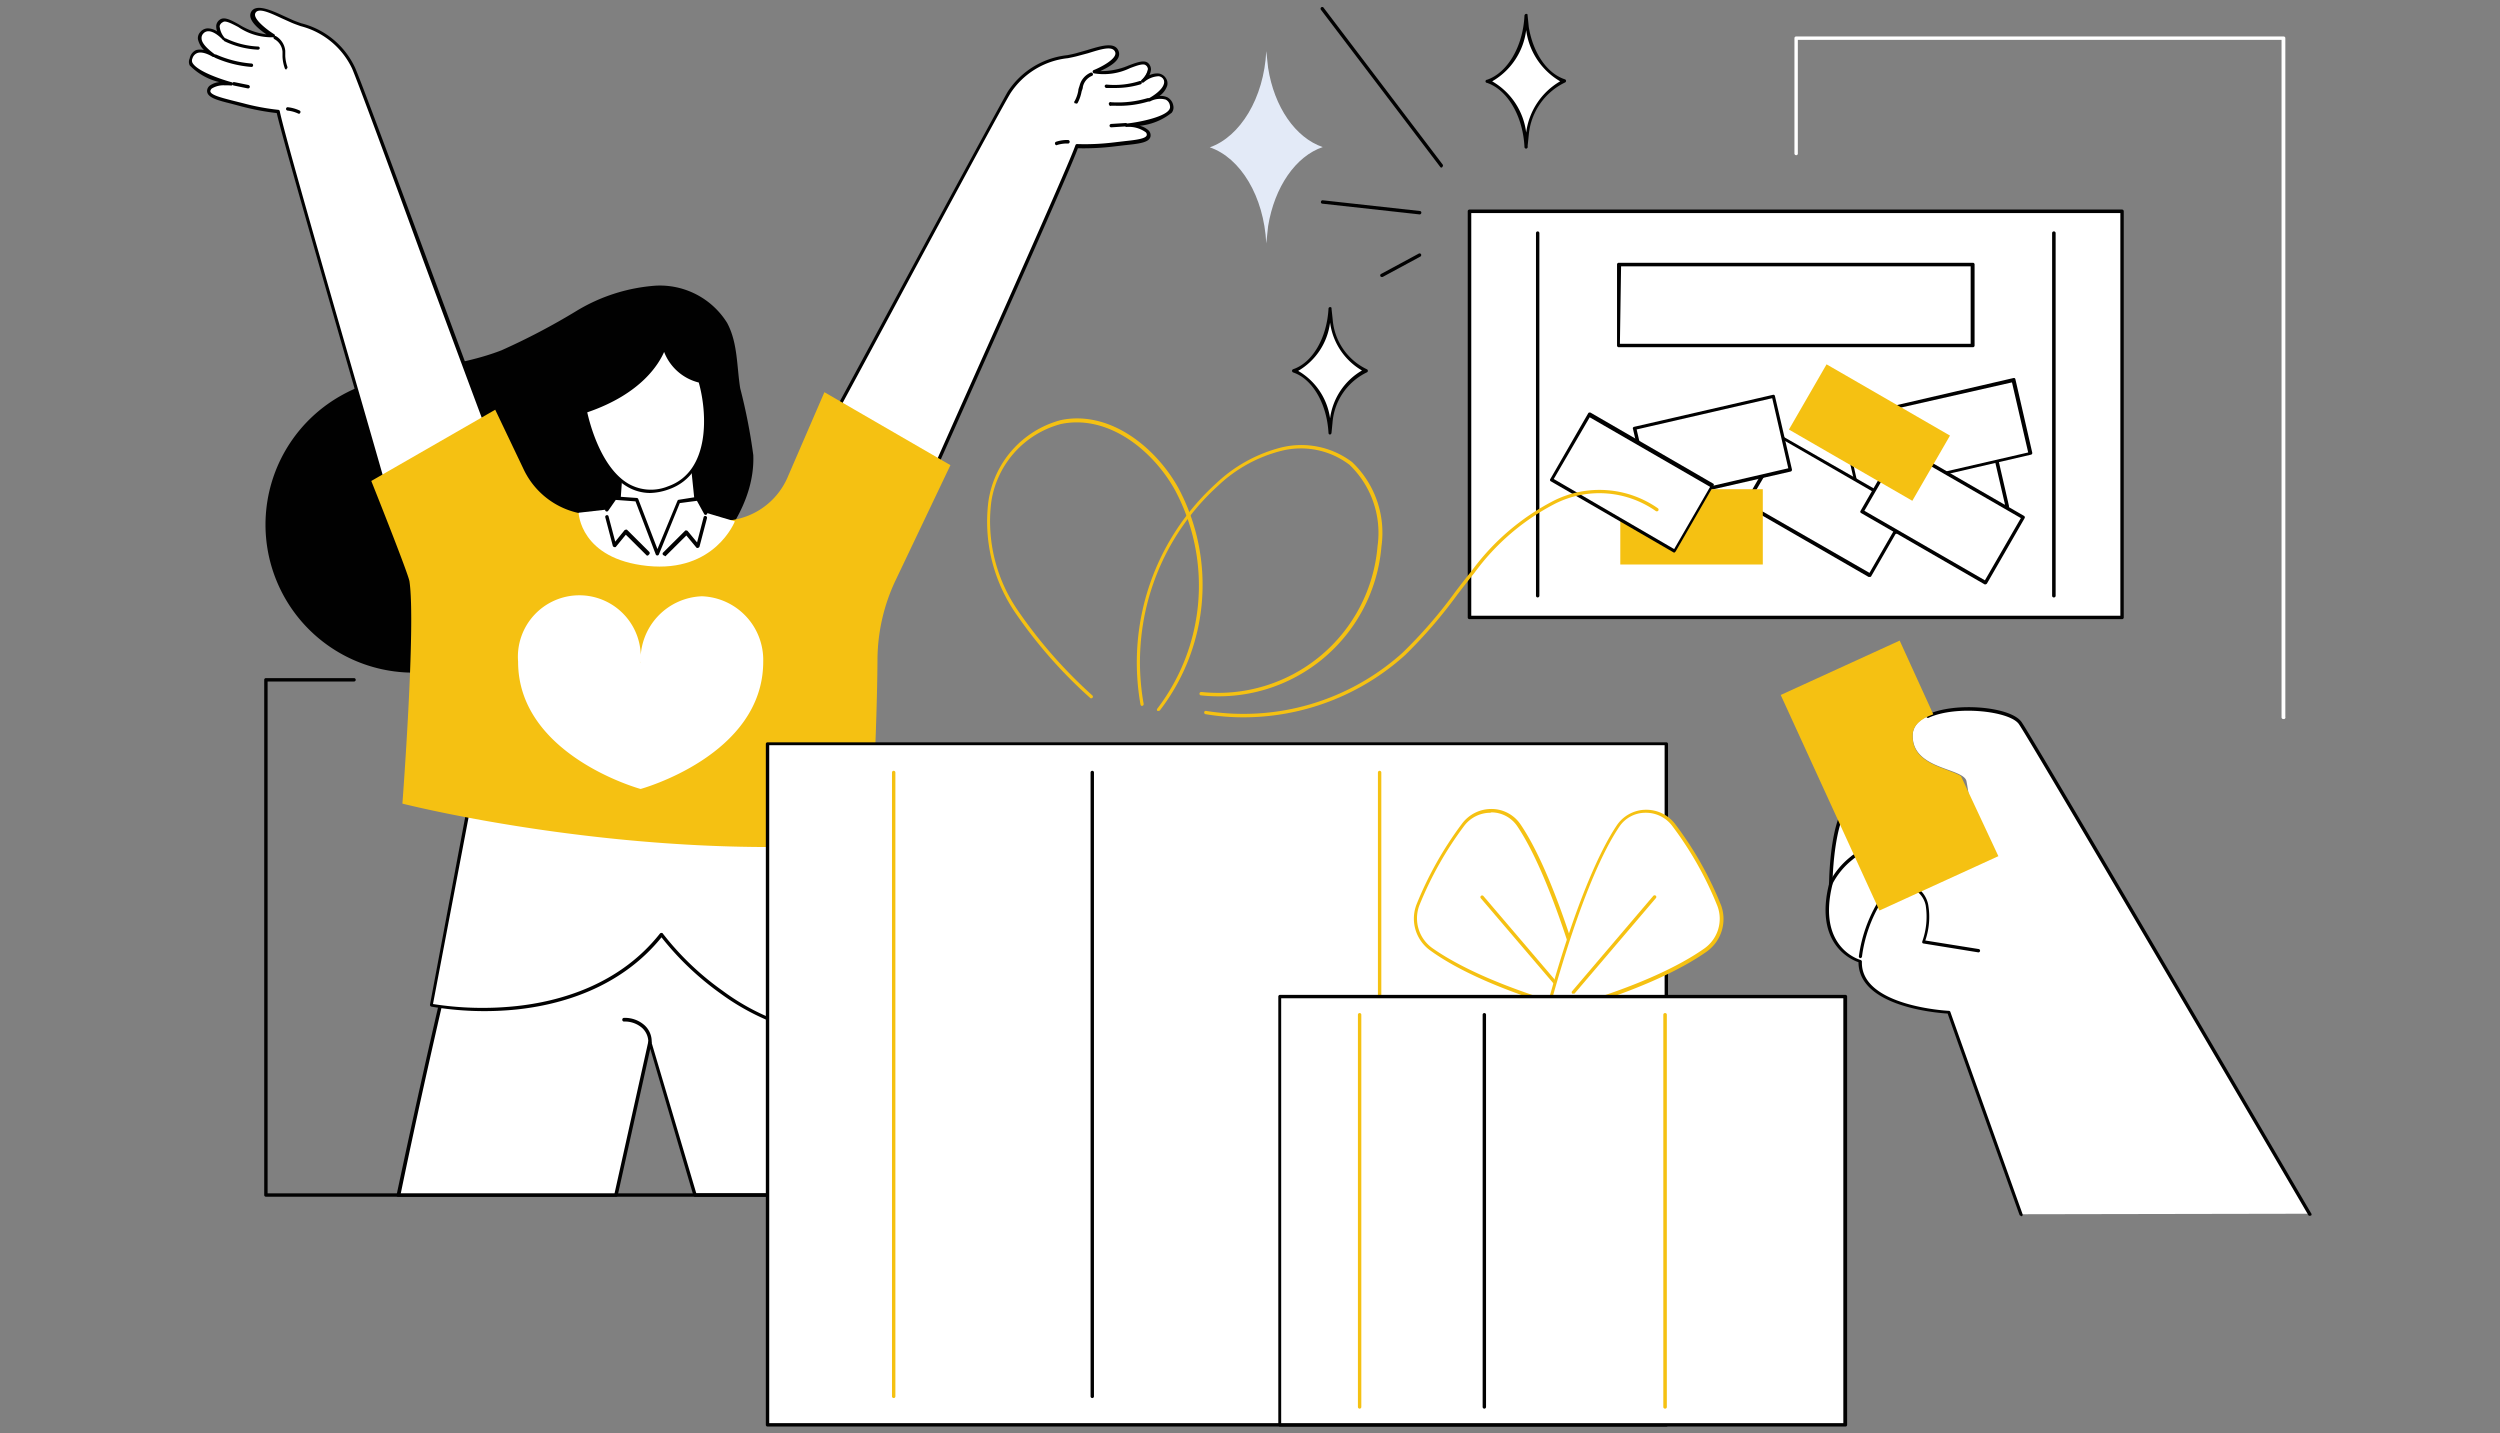<svg xmlns="http://www.w3.org/2000/svg" viewBox="0 0 191.23 109.65"><rect x="0" y="0" width="191.23" height="109.65" fill="#808080" stroke="none"/><defs><style>.cls-1{fill:#fff;}.cls-2{fill:#010101;}.cls-3{fill:#f5c112;}.cls-4{fill:#e3eaf7;}.cls-5{fill:none;}</style></defs><g id="Camada_2" data-name="Camada 2"><g id="Camada_1-2" data-name="Camada 1"><g id="Prize_draw" data-name="Prize draw"><rect class="cls-1" x="112.41" y="16.16" width="49.92" height="31.07"/><path class="cls-2" d="M162.32,47.36H112.41a.13.13,0,0,1-.14-.13V16.16a.13.13,0,0,1,.14-.13h49.91a.13.13,0,0,1,.13.13V47.23A.13.13,0,0,1,162.32,47.36Zm-49.78-.26h49.65V16.3H112.54Z"/><path class="cls-2" d="M117.62,45.7a.13.13,0,0,1-.13-.13V17.83a.13.13,0,0,1,.13-.13.13.13,0,0,1,.13.13V45.57A.13.13,0,0,1,117.62,45.7Z"/><path class="cls-2" d="M157.11,45.7a.13.13,0,0,1-.14-.13V17.83a.13.13,0,0,1,.14-.13.13.13,0,0,1,.13.13V45.57A.13.13,0,0,1,157.11,45.7Z"/><path class="cls-2" d="M150.91,26.56H123.82a.13.13,0,0,1-.13-.13V20.24a.13.13,0,0,1,.13-.14h27.09a.13.13,0,0,1,.13.14v6.19A.13.13,0,0,1,150.91,26.56Zm-27-.26h26.83V20.37H124Z"/><rect class="cls-1" x="144.71" y="31.68" width="5.76" height="10.9" transform="translate(144.57 189.28) rotate(-102.99)"/><path class="cls-2" d="M142.92,41.29l-.07,0s0-.05,0-.08l-1.3-5.62a.13.13,0,0,1,.1-.15L152.22,33a.11.11,0,0,1,.1,0,.16.16,0,0,1,.06.08l1.29,5.62a.13.13,0,0,1-.09.16L143,41.29Zm-1.13-5.65L143,41l10.37-2.39-1.24-5.36Z"/><rect class="cls-1" x="136.84" y="33.32" width="5.76" height="10.9" transform="translate(36.28 140.39) rotate(-60)"/><path class="cls-2" d="M143,44.13l-.07,0-9.44-5.45a.16.16,0,0,1-.06-.08.12.12,0,0,1,0-.1l2.88-5a.13.13,0,0,1,.18-.05L146,38.89A.16.16,0,0,1,146,39a.12.12,0,0,1,0,.1l-2.88,5A.14.14,0,0,1,143,44.13Zm-9.26-5.63L143,43.82l2.75-4.77-9.21-5.32Z"/><rect class="cls-1" x="128.11" y="28.89" width="5.76" height="10.9" transform="translate(126.96 169.7) rotate(-102.99)"/><path class="cls-2" d="M126.33,38.5a.08.08,0,0,1-.07,0,.12.12,0,0,1-.06-.08l-1.29-5.61a.11.11,0,0,1,0-.1.16.16,0,0,1,.08-.06l10.63-2.45a.12.12,0,0,1,.15.1l1.3,5.61a.14.14,0,0,1-.1.16L126.36,38.5Zm-1.14-5.65,1.24,5.37,10.36-2.4-1.23-5.36Z"/><rect class="cls-3" x="126.51" y="34.84" width="5.76" height="10.9" transform="translate(89.1 169.69) rotate(-90)"/><rect class="cls-1" x="146.45" y="27.63" width="5.76" height="10.9" transform="translate(150.65 186.03) rotate(-102.99)"/><path class="cls-2" d="M144.67,37.25l-.07,0a.16.16,0,0,1-.06-.08l-1.29-5.62a.13.13,0,0,1,.1-.16L154,28.92a.18.18,0,0,1,.1,0,.16.16,0,0,1,.06.08l1.29,5.62a.13.13,0,0,1-.1.16L144.7,37.25Zm-1.14-5.65L144.77,37l10.37-2.39-1.24-5.36Z"/><rect class="cls-1" x="121.95" y="31.47" width="5.76" height="10.9" transform="translate(30.44 126.57) rotate(-60)"/><path class="cls-2" d="M128.11,42.27l-.07,0L118.6,36.8a.13.13,0,0,1,0-.18l2.88-5a.1.1,0,0,1,.08-.06.17.17,0,0,1,.1,0L131.06,37a.12.12,0,0,1,0,.17l-2.88,5a.1.1,0,0,1-.08.06Zm-9.26-5.63L128.06,42l2.75-4.76-9.21-5.32Z"/><rect class="cls-1" x="145.71" y="33.9" width="5.76" height="10.9" transform="translate(40.22 148.36) rotate(-60)"/><path class="cls-2" d="M151.87,44.7a.07.07,0,0,1-.06,0l-9.44-5.45a.12.12,0,0,1-.05-.18l2.88-5a.16.16,0,0,1,.08-.06.12.12,0,0,1,.1,0l9.44,5.45a.13.13,0,0,1,.05.17l-2.88,5a.16.16,0,0,1-.08.06Zm-9.26-5.63,9.22,5.32,2.75-4.76-9.22-5.32Z"/><rect class="cls-3" x="140.12" y="27.63" width="5.76" height="10.9" transform="translate(42.85 140.39) rotate(-60)"/><path class="cls-1" d="M154.59,92.88s-4.66-13-5.52-15.47c0,0-6.89-.31-6.78-3.89,0,0-3.5-.88-2.25-5.94,0,0,.06-5.76,1.73-6.31s2.63.76,2,3.65a7.55,7.55,0,0,0,5.54,0,2.31,2.31,0,0,0,1.37-2.15,13.58,13.58,0,0,0-.27-3.06c-.34-1-4.18-.87-4.1-3.5s7.25-2.37,8.24-.93,22.13,37.56,22.13,37.56Z"/><path class="cls-2" d="M154.59,93a.13.13,0,0,1-.12-.09c-.05-.13-4.57-12.74-5.49-15.38-.84-.05-6.81-.53-6.82-3.93-.58-.19-3.39-1.42-2.25-6,0-.41.1-5.86,1.82-6.42a1.69,1.69,0,0,1,1.76.2c.64.58.78,1.78.42,3.49a7.42,7.42,0,0,0,5.34,0,.12.12,0,0,1,.17.07.13.13,0,0,1-.06.17,7.77,7.77,0,0,1-5.65,0,.14.14,0,0,1-.08-.15c.37-1.65.26-2.83-.31-3.35a1.49,1.49,0,0,0-1.51-.15c-1.3.43-1.62,4.62-1.64,6.19v0c-1.21,4.88,2.12,5.77,2.15,5.78a.14.14,0,0,1,.1.13c-.1,3.42,6.59,3.76,6.66,3.76a.13.13,0,0,1,.11.09c.86,2.45,5.48,15.34,5.52,15.46a.13.13,0,0,1-.08.17Z"/><path class="cls-2" d="M176.67,93a.12.12,0,0,1-.11-.07c-.21-.36-21.15-36.12-22.13-37.54-.69-1-4.8-1.46-6.9-.49a.12.12,0,0,1-.17-.06.13.13,0,0,1,.06-.17c2.09-1,6.41-.63,7.22.57,1,1.43,21.28,36.09,22.14,37.56a.13.13,0,0,1,0,.18Z"/><path class="cls-2" d="M142.3,73.29h0a.13.13,0,0,1-.11-.15,10.9,10.9,0,0,1,1.51-4.24,2.66,2.66,0,0,1,1.55-1.36,2.07,2.07,0,0,1,2.24,1.65,5.52,5.52,0,0,1-.22,2.75l4.06.65a.13.13,0,1,1,0,.26l-4.2-.68a.11.11,0,0,1-.09-.06.18.18,0,0,1,0-.1,5.61,5.61,0,0,0,.26-2.76,1.83,1.83,0,0,0-1.93-1.45A2.46,2.46,0,0,0,143.9,69a10.65,10.65,0,0,0-1.47,4.15A.14.14,0,0,1,142.3,73.29Z"/><path class="cls-2" d="M144.44,68.16h0a.13.13,0,0,1-.11-.15,3.39,3.39,0,0,0,0-1.48,1.64,1.64,0,0,0-.84-1.1,1.74,1.74,0,0,0-1.78.32,5.73,5.73,0,0,0-1.56,1.9.13.13,0,0,1-.17.06.13.13,0,0,1-.07-.17,6.1,6.1,0,0,1,1.64-2,2,2,0,0,1,2.05-.36,1.89,1.89,0,0,1,1,1.28,3.72,3.72,0,0,1,0,1.59A.14.14,0,0,1,144.44,68.16Z"/><path class="cls-3" d="M146.3,56.25c0-.77.66-1.3,1.58-1.61L145.31,49l-9.1,4.16,7.55,16.49,9.1-4.16L150,59.37C149,58.72,146.24,58.49,146.3,56.25Z"/><path class="cls-1" d="M47.13,91.41l2.59-11.7,3.44,11.7H69.67c-1.35-6.8-3-14.66-4.51-20.6-6.93-.55-19.37-2.89-30.62,2.42-1.23,5.13-2.75,11.91-4.1,18.18Z"/><path class="cls-2" d="M69.67,91.54H53.16a.12.12,0,0,1-.12-.09l-3.3-11.22L47.25,91.44a.12.12,0,0,1-.12.1H30.44a.12.12,0,0,1-.1-.05.11.11,0,0,1,0-.11C31.69,85,33.22,78.2,34.41,73.2a.13.13,0,0,1,.07-.09C44.2,68.53,54.9,69.64,62,70.37c1.14.12,2.22.23,3.18.31a.13.13,0,0,1,.11.1c1.28,5,2.8,12,4.52,20.6a.11.11,0,0,1,0,.11A.12.12,0,0,1,69.67,91.54Zm-16.41-.26H69.51c-1.69-8.53-3.19-15.37-4.46-20.35-.93-.07-2-.18-3.09-.3-7-.73-17.67-1.83-27.31,2.69-1.18,5-2.69,11.65-4,18H47l2.58-11.6a.12.12,0,0,1,.12-.1.14.14,0,0,1,.13.09Z"/><path class="cls-2" d="M49.72,79.84a.13.13,0,0,1-.13-.13,1.46,1.46,0,0,0-.46-1.07,2,2,0,0,0-1.39-.5A.13.13,0,0,1,47.6,78a.13.13,0,0,1,.12-.14,2.25,2.25,0,0,1,1.59.57,1.68,1.68,0,0,1,.54,1.26A.13.13,0,0,1,49.72,79.84Z"/><path class="cls-1" d="M36.14,60.3,33,76.9s11.49,2.32,17.64-5.41c0,0,6.51,9.18,17.18,7.69l-3-16.63Z"/><path class="cls-2" d="M65.48,79.47A17.93,17.93,0,0,1,55.12,76a22.08,22.08,0,0,1-4.52-4.3c-3.19,3.93-7.79,5.17-11.1,5.52A24.21,24.21,0,0,1,33,77a.14.14,0,0,1-.11-.15L36,60.28a.13.13,0,0,1,.14-.11l28.7,2.25a.14.14,0,0,1,.12.11l3,16.63a.18.18,0,0,1,0,.1.14.14,0,0,1-.09,0A17.12,17.12,0,0,1,65.48,79.47ZM50.61,71.36h0a.11.11,0,0,1,.1.06,21.51,21.51,0,0,0,4.57,4.37,17.29,17.29,0,0,0,12.36,3.28L64.73,62.68,36.24,60.44,33.12,76.8a24.46,24.46,0,0,0,6.36.16c3.29-.35,7.88-1.6,11-5.55A.16.16,0,0,1,50.61,71.36Z"/><path class="cls-2" d="M57.62,34.81a43.17,43.17,0,0,0-1-5.11c-.27-1.68-.18-3.47-1-5a6.06,6.06,0,0,0-5.45-2.85,13.53,13.53,0,0,0-6.1,1.95,51.32,51.32,0,0,1-5.72,3c-3.94,1.53-8.47,1.36-12.17,3.41a11.32,11.32,0,0,0,8.44,20.84,2.35,2.35,0,0,0,.42.15,5.89,5.89,0,0,0,2.33.06A27.14,27.14,0,0,0,53.81,43C55.94,40.78,57.74,37.91,57.62,34.81Z"/><path class="cls-1" d="M22.31,1.6c-1.3-.55-2.6-1.37-3-.67S20.81,2.7,20.81,2.7c-1.74.22-3.34-1.56-3.92-1.13s.19,1.34.19,1.34-1-1.12-1.66-.42.88,1.76.88,1.76-1.32-.88-1.71.21,3.17,2,3.17,2c-.7-.14-1.74,0-1.77.51s1.24.69,2.57,1.06a18.59,18.59,0,0,0,2.74.51c.44,2.35,9,31.52,9.38,33.23a1.73,1.73,0,0,0,1.77,1.34,4,4,0,0,0,.49,0c1.4-.13,4.35-2.12,5.64-2.67h0a1.65,1.65,0,0,0,.84-2.21c-.94-2-11.51-31-12.4-33C25.87,2.54,23.61,2.15,22.31,1.6Z"/><path class="cls-2" d="M32.36,43.24a1.85,1.85,0,0,1-1.8-1.45c-.16-.69-1.65-5.88-3.39-11.9-2.5-8.7-5.61-19.49-6-21.24a19.13,19.13,0,0,1-2.66-.5l-.83-.22c-1.08-.27-1.86-.47-1.84-1a.54.54,0,0,1,.22-.39,1.54,1.54,0,0,1,.72-.26A4.65,4.65,0,0,1,14.51,5a.62.62,0,0,1,0-.53A.87.87,0,0,1,15,3.83a1.22,1.22,0,0,1,.6,0A1.75,1.75,0,0,1,15.14,3a.69.69,0,0,1,.19-.56.76.76,0,0,1,.59-.27h0a1.35,1.35,0,0,1,.69.23,1.1,1.1,0,0,1-.07-.44.63.63,0,0,1,.27-.45c.33-.25.82,0,1.45.35a5.24,5.24,0,0,0,2.12.77c-.56-.38-1.5-1.12-1.17-1.72s1.35-.22,2.38.26l.77.35c.2.09.43.17.68.26a6.2,6.2,0,0,1,4.12,3.4c.41.92,2.89,7.6,5.51,14.67,3,8.09,6.38,17.26,6.89,18.33a1.77,1.77,0,0,1-.91,2.38h0c-.43.19-1.08.55-1.76.93A13.52,13.52,0,0,1,33,43.2a4.07,4.07,0,0,1-.5,0ZM17.22,6.53a1.7,1.7,0,0,0-1,.23.3.3,0,0,0-.13.21c0,.29.83.5,1.64.71l.84.21a17.63,17.63,0,0,0,2.71.51.13.13,0,0,1,.12.1c.26,1.4,3.44,12.45,6,21.32,1.73,6,3.23,11.22,3.38,11.91A1.58,1.58,0,0,0,32.44,43l.49,0a13.65,13.65,0,0,0,3.81-1.72c.72-.4,1.34-.75,1.79-.94h0a1.49,1.49,0,0,0,.78-2c-.51-1.08-3.76-9.86-6.9-18.34C29.8,12.84,27.33,6.16,26.93,5.24A6,6,0,0,0,23,2c-.25-.09-.48-.17-.69-.26l-.78-.35c-.92-.43-1.79-.83-2-.38s1,1.34,1.43,1.6a.13.13,0,0,1,.07.14.14.14,0,0,1-.12.1,4.52,4.52,0,0,1-2.68-.78c-.53-.28-1-.52-1.17-.38A.44.44,0,0,0,16.8,2a1.55,1.55,0,0,0,.37.88.12.12,0,0,1,0,.18A.13.13,0,0,1,17,3s-.56-.61-1.06-.61a.51.51,0,0,0-.4.19.47.47,0,0,0-.12.36c0,.46.72,1,1,1.21a.13.13,0,0,1,0,.18.14.14,0,0,1-.18,0s-.67-.43-1.13-.28a.63.63,0,0,0-.39.42.39.39,0,0,0,0,.33c.37.68,2.33,1.31,3,1.49a.14.14,0,0,1,.1.16.14.14,0,0,1-.16.09A3.91,3.91,0,0,0,17.22,6.53Z"/><path class="cls-2" d="M18.94,6.76h0l-1.07-.22a.14.14,0,0,1-.1-.16.13.13,0,0,1,.15-.1L19,6.5a.15.15,0,0,1,.11.16A.14.14,0,0,1,18.94,6.76Z"/><path class="cls-2" d="M19.22,5.12h0a8.52,8.52,0,0,1-2.79-.71.14.14,0,0,1-.06-.18.13.13,0,0,1,.18-.05,8.31,8.31,0,0,0,2.7.68.13.13,0,0,1,.11.15A.12.12,0,0,1,19.22,5.12Z"/><path class="cls-2" d="M19.74,3.8h0a6.67,6.67,0,0,1-2.56-.64A.13.13,0,0,1,17.11,3a.13.13,0,0,1,.17-.06,6.34,6.34,0,0,0,2.46.62.13.13,0,0,1,.13.13A.14.14,0,0,1,19.74,3.8Z"/><path class="cls-2" d="M21.91,5.32a.13.13,0,0,1-.12-.08,3.06,3.06,0,0,1-.18-.89c0-.12,0-.26,0-.38A1.19,1.19,0,0,0,21,3a.13.13,0,1,1,.1-.24,1.46,1.46,0,0,1,.72,1.13c0,.13,0,.27,0,.4a3,3,0,0,0,.16.81.13.13,0,0,1-.07.17Z"/><path class="cls-2" d="M22.89,8.7h-.05A2.64,2.64,0,0,0,22,8.46a.13.13,0,0,1-.12-.14A.13.13,0,0,1,22,8.2a2.86,2.86,0,0,1,.91.25.12.12,0,0,1,.06.17A.13.13,0,0,1,22.89,8.7Z"/><path class="cls-1" d="M82.37,4.16c1.36-.36,2.77-1,3-.25s-1.71,1.55-1.71,1.55c1.68.46,3.52-1.09,4-.57s-.38,1.3-.38,1.3,1.17-1,1.7-.19S88,7.62,88,7.62s1.43-.68,1.66.45-3.41,1.52-3.41,1.52c.71,0,1.72.25,1.67.76s-1.32.5-2.69.69a18.44,18.44,0,0,1-2.78.12c-.76,2.27-13.3,30-13.92,31.6a1.71,1.71,0,0,1-1.93,1.09l-.48-.1c-1.37-.33-4-2.7-5.22-3.43h0a1.63,1.63,0,0,1-.53-2.3C61.52,36.17,76,8.91,77.19,7.06,78.72,4.59,81,4.52,82.37,4.16Z"/><path class="cls-2" d="M66.88,44l-.35,0-.48-.11a13.59,13.59,0,0,1-3.64-2.27,17.93,17.93,0,0,0-1.62-1.16h0a1.79,1.79,0,0,1-.57-2.49c.65-1,5.28-9.59,9.37-17.18,3.58-6.64,7-12.92,7.49-13.77a6.23,6.23,0,0,1,4.56-2.8c.26-.05.5-.1.71-.16l.81-.23c1.09-.33,2.12-.65,2.4.07s-.79,1.25-1.4,1.54A5.35,5.35,0,0,0,86.35,5c.67-.25,1.2-.44,1.49-.16a.66.66,0,0,1,.2.49,1.2,1.2,0,0,1-.12.42,1.43,1.43,0,0,1,.7-.13.78.78,0,0,1,.56.36.7.7,0,0,1,.1.58,1.59,1.59,0,0,1-.59.78,1.25,1.25,0,0,1,.6.1.89.89,0,0,1,.46.65.65.65,0,0,1-.12.53,4.64,4.64,0,0,1-2.46,1,1.51,1.51,0,0,1,.68.35.53.53,0,0,1,.16.43c-.05.5-.84.59-2,.71l-.85.1a19.27,19.27,0,0,1-2.71.13c-.61,1.68-5.19,11.93-8.88,20.2-2.55,5.72-4.76,10.65-5,11.31A1.87,1.87,0,0,1,66.88,44ZM82.41,4.29c-.22.06-.47.11-.72.16A6,6,0,0,0,77.3,7.12c-.53.86-3.91,7.12-7.49,13.76-4.29,8-8.73,16.21-9.38,17.21a1.5,1.5,0,0,0,.48,2.11h0c.41.25,1,.68,1.64,1.18a13.67,13.67,0,0,0,3.54,2.23l.47.1a1.59,1.59,0,0,0,1.79-1c.25-.67,2.46-5.6,5-11.32,3.77-8.44,8.45-18.93,8.91-20.28a.13.13,0,0,1,.12-.09,18.22,18.22,0,0,0,2.77-.12l.85-.1c.83-.09,1.69-.18,1.72-.48a.25.25,0,0,0-.09-.21,2.21,2.21,0,0,0-1.45-.4.13.13,0,0,1,0-.26C86.93,9.38,89,9,89.42,8.41a.38.38,0,0,0,.07-.32.6.6,0,0,0-.32-.47A1.63,1.63,0,0,0,88,7.74a.13.13,0,1,1-.11-.23c.27-.14,1-.61,1.13-1.07A.45.45,0,0,0,89,6.07a.51.51,0,0,0-.37-.24,1.84,1.84,0,0,0-1.13.46.13.13,0,0,1-.18,0,.12.12,0,0,1,0-.18,1.51,1.51,0,0,0,.49-.82A.37.37,0,0,0,87.65,5c-.17-.17-.65,0-1.21.21a4.61,4.61,0,0,1-2.77.4.13.13,0,0,1-.09-.12.12.12,0,0,1,.08-.13c.49-.19,1.84-.87,1.64-1.38s-1.1-.21-2.07.09Zm0-.13h0Z"/><path class="cls-2" d="M85,9.74a.13.13,0,0,1-.13-.12A.14.14,0,0,1,85,9.48l1.09-.07a.13.13,0,0,1,.14.12.12.12,0,0,1-.12.14L85,9.74Z"/><path class="cls-2" d="M85.35,8.09H85A.12.12,0,0,1,84.83,8,.13.13,0,0,1,85,7.82a8,8,0,0,0,2.77-.31.14.14,0,0,1,.17.09.14.14,0,0,1-.08.16A7.68,7.68,0,0,1,85.35,8.09Z"/><path class="cls-2" d="M85.27,6.73c-.22,0-.43,0-.65,0a.15.15,0,0,1-.12-.15.13.13,0,0,1,.15-.11,6.34,6.34,0,0,0,2.52-.27.12.12,0,0,1,.16.08.13.13,0,0,1-.08.17A6.66,6.66,0,0,1,85.27,6.73Z"/><path class="cls-2" d="M82.27,7.9a.07.07,0,0,1-.06,0,.12.12,0,0,1,0-.18,2.66,2.66,0,0,0,.27-.78c0-.12.06-.26.1-.39a1.47,1.47,0,0,1,.86-1,.14.14,0,0,1,.16.1.13.13,0,0,1-.09.16,1.18,1.18,0,0,0-.68.84c0,.12-.07.25-.1.37a3,3,0,0,1-.3.86A.11.11,0,0,1,82.27,7.9Z"/><path class="cls-2" d="M80.82,11.11A.13.13,0,0,1,80.7,11a.13.13,0,0,1,.09-.16,2.65,2.65,0,0,1,.93-.13.14.14,0,0,1,0,.27,2.46,2.46,0,0,0-.85.11Z"/><path class="cls-3" d="M63.06,30l-2.82,6.52a5.52,5.52,0,0,1-5.19,3.32c-3.16-.08-6.92-.22-10-.48a6.08,6.08,0,0,1-5-3.47l-2.17-4.55-9.48,5.45s2.82,7.05,2.92,7.68c.5,3.34-.54,17-.54,17S48.51,66,66.62,64.48c0,0,.47-8.64.5-14a14.32,14.32,0,0,1,1.39-6.1l4.19-8.8Z"/><path class="cls-1" d="M53.69,45.61a4.87,4.87,0,0,0-4.69,5,.68.68,0,0,1,0,.12.35.35,0,0,1,0-.12,4.7,4.7,0,1,0-9.37,0c0,7.18,9.37,9.74,9.37,9.74l0,0v0s9.38-2.56,9.38-9.74A4.87,4.87,0,0,0,53.69,45.61Z"/><polygon class="cls-1" points="47.49 36.17 47.26 39.28 50.12 43.12 53.38 39.55 52.97 35.5 47.49 36.17"/><path class="cls-2" d="M50.12,43.25h0a.12.12,0,0,1-.09,0l-2.86-3.84a.11.11,0,0,1,0-.08l.23-3.11a.11.11,0,0,1,.11-.12L53,35.37a.1.1,0,0,1,.1,0,.14.14,0,0,1,.05.08l.41,4.06a.11.11,0,0,1,0,.1l-3.26,3.57A.18.18,0,0,1,50.12,43.25Zm-2.72-4,2.73,3.66,3.12-3.4-.4-3.87-5.24.65Z"/><path class="cls-1" d="M44.26,39.22s.11,3.54,5.27,4.07,6.68-3.41,6.68-3.41L54,39.22l-.59-1.12-1.44.27-1.66,4L48.7,38.22,47,38.1l-.61.88Z"/><path class="cls-2" d="M50.28,42.49h0a.13.13,0,0,1-.12-.08l-1.55-4.06-1.51-.11-.57.82a.13.13,0,1,1-.21-.15l.61-.88a.14.14,0,0,1,.12-.06l1.66.12a.13.13,0,0,1,.11.08L50.29,42l1.53-3.69a.12.12,0,0,1,.09-.08L53.36,38a.14.14,0,0,1,.14.07l.59,1.12a.13.13,0,0,1-.06.18.12.12,0,0,1-.17-.06l-.55-1L52,38.48,50.4,42.41A.13.13,0,0,1,50.28,42.49Z"/><path class="cls-1" d="M51.11,37.32c3.37-1.19,3.09-5.77,2.42-8.17a3.78,3.78,0,0,1-2.78-2.58s-.8,3.16-6,4.88C44.77,31.45,46.21,39.06,51.11,37.32Z"/><path class="cls-2" d="M49.71,37.71A3.47,3.47,0,0,1,48,37.24c-2.48-1.43-3.29-5.59-3.33-5.76a.13.13,0,0,1,.09-.15c5-1.68,5.89-4.76,5.89-4.8a.14.14,0,0,1,.12-.09.12.12,0,0,1,.13.08A3.7,3.7,0,0,0,53.54,29a.12.12,0,0,1,.11.09c.66,2.35,1,7.11-2.49,8.34A4.49,4.49,0,0,1,49.71,37.71Zm-4.79-6.17c.15.67,1,4.23,3.18,5.48a3.47,3.47,0,0,0,3,.18c3.26-1.15,3-5.65,2.35-7.94a3.83,3.83,0,0,1-2.65-2.34C50.42,27.78,49.11,30.11,44.92,31.54Z"/><path class="cls-2" d="M50.81,42.49a.13.13,0,0,1-.09-.22l1.7-1.69a.13.13,0,0,1,.1,0,.12.12,0,0,1,.09.05l.71.86.5-1.93a.13.13,0,0,1,.16-.09.14.14,0,0,1,.1.16l-.57,2.17a.13.13,0,0,1-.1.1.13.13,0,0,1-.13,0l-.78-.94-1.6,1.59A.14.14,0,0,1,50.81,42.49Z"/><path class="cls-2" d="M49.57,42.49a.17.17,0,0,1-.1,0l-1.6-1.59-.77.94a.14.14,0,0,1-.13,0,.13.13,0,0,1-.1-.1l-.57-2.17a.13.13,0,0,1,.09-.16.12.12,0,0,1,.16.09l.51,1.93.7-.86a.14.14,0,0,1,.1-.05.13.13,0,0,1,.1,0l1.7,1.69a.14.14,0,0,1,0,.19Z"/><path class="cls-2" d="M61.77,91.54H20.34a.13.13,0,0,1-.13-.13V52a.13.13,0,0,1,.13-.13h6.74a.13.13,0,0,1,.13.13.13.13,0,0,1-.13.13H20.47V91.28h41.3a.13.13,0,1,1,0,.26Z"/><rect class="cls-1" x="58.71" y="56.91" width="68.75" height="52.08"/><path class="cls-2" d="M127.46,109.12H58.71a.13.13,0,0,1-.13-.13V56.91a.13.13,0,0,1,.13-.13h68.75a.13.13,0,0,1,.13.13V109A.13.13,0,0,1,127.46,109.12Zm-68.62-.26h68.49V57H58.84Z"/><path class="cls-2" d="M83.55,106.94a.13.13,0,0,1-.13-.13V59.09a.13.13,0,0,1,.13-.13.13.13,0,0,1,.13.13v47.72A.13.13,0,0,1,83.55,106.94Z"/><path class="cls-3" d="M88.62,54.38l-.09,0a.14.14,0,0,1,0-.18A15.51,15.51,0,0,0,89.9,37.53c-1.64-3-5.07-5.85-8.73-5.1a7.27,7.27,0,0,0-5.35,6,12,12,0,0,0,2,8.21,36.42,36.42,0,0,0,5.72,6.54.13.13,0,1,1-.18.18,35.88,35.88,0,0,1-5.76-6.58,12.35,12.35,0,0,1-2-8.39,7.56,7.56,0,0,1,5.56-6.26c3.79-.77,7.32,2.17,9,5.24a15.75,15.75,0,0,1-1.4,16.92A.16.16,0,0,1,88.62,54.38Z"/><path class="cls-3" d="M87.37,54a.13.13,0,0,1-.13-.1A18.49,18.49,0,0,1,93,37,11.26,11.26,0,0,1,98,34.23a6.43,6.43,0,0,1,5.43,1.12,7.47,7.47,0,0,1,2.24,6.45A12.5,12.5,0,0,1,91.86,53.19a.12.12,0,0,1-.11-.14.14.14,0,0,1,.14-.12,12.23,12.23,0,0,0,13.48-11.15,7.22,7.22,0,0,0-2.15-6.23A6.13,6.13,0,0,0,98,34.49a10.9,10.9,0,0,0-4.81,2.65,18.22,18.22,0,0,0-5.71,16.7.13.13,0,0,1-.11.15Z"/><path class="cls-3" d="M95.09,54.87a17.19,17.19,0,0,1-2.87-.24.13.13,0,0,1-.11-.15.12.12,0,0,1,.15-.1,18.17,18.17,0,0,0,15-4.43,35.65,35.65,0,0,0,4-4.6c.42-.56.87-1.13,1.31-1.68a18,18,0,0,1,6.26-5.36,7.8,7.8,0,0,1,8,.58.14.14,0,0,1,0,.19.15.15,0,0,1-.19,0,7.52,7.52,0,0,0-7.69-.55,17.67,17.67,0,0,0-6.16,5.28c-.45.55-.89,1.12-1.32,1.68a36.65,36.65,0,0,1-4,4.63A18.47,18.47,0,0,1,95.09,54.87Z"/><path class="cls-3" d="M105.53,106.94a.13.13,0,0,1-.13-.13V59.09a.13.13,0,0,1,.26,0v47.72A.13.13,0,0,1,105.53,106.94Z"/><path class="cls-3" d="M68.36,106.94a.13.13,0,0,1-.13-.13V59.09a.13.13,0,0,1,.26,0v47.72A.13.13,0,0,1,68.36,106.94Z"/><path class="cls-1" d="M121.66,77.6s-2.49-9.94-5.47-14.41a2.61,2.61,0,0,0-4.29-.07,27,27,0,0,0-3.46,6.14,2.93,2.93,0,0,0,1,3.4C111.26,73.9,114.81,75.79,121.66,77.6Z"/><path class="cls-3" d="M121.66,77.73h0c-6.84-1.81-10.42-3.7-12.22-5a3,3,0,0,1-1.09-3.54,27.23,27.23,0,0,1,3.47-6.17,2.8,2.8,0,0,1,2.3-1.14,2.68,2.68,0,0,1,2.21,1.21c3,4.44,5.47,14.35,5.49,14.45a.15.15,0,0,1,0,.13A.17.17,0,0,1,121.66,77.73ZM114,62.17a2.52,2.52,0,0,0-2,1,26.92,26.92,0,0,0-3.44,6.11,2.8,2.8,0,0,0,1,3.24c1.76,1.24,5.26,3.09,11.92,4.87-.38-1.47-2.7-10.12-5.4-14.16a2.4,2.4,0,0,0-2-1.09Z"/><path class="cls-1" d="M113.37,68.61l6.22,7.29Z"/><path class="cls-3" d="M119.59,76a.14.14,0,0,1-.1,0l-6.22-7.29a.13.13,0,0,1,.2-.17l6.22,7.29a.14.14,0,0,1,0,.19A.16.16,0,0,1,119.59,76Z"/><path class="cls-1" d="M118.27,77.6s2.49-9.94,5.47-14.41a2.62,2.62,0,0,1,4.3-.07,27.41,27.41,0,0,1,3.46,6.14,3,3,0,0,1-1.05,3.4C128.68,73.9,125.12,75.79,118.27,77.6Z"/><path class="cls-3" d="M118.27,77.73a.16.16,0,0,1-.09,0,.13.13,0,0,1,0-.13c0-.1,2.52-10,5.48-14.45a2.7,2.7,0,0,1,2.21-1.21,2.77,2.77,0,0,1,2.3,1.14,26.86,26.86,0,0,1,3.48,6.17,3.06,3.06,0,0,1-1.1,3.54c-1.8,1.27-5.37,3.16-12.21,5Zm7.63-15.56h-.05a2.4,2.4,0,0,0-2,1.09c-2.69,4-5,12.69-5.4,14.16,6.67-1.78,10.16-3.63,11.92-4.87a2.78,2.78,0,0,0,1-3.24,26.55,26.55,0,0,0-3.44-6.11A2.51,2.51,0,0,0,125.9,62.17Z"/><path class="cls-1" d="M126.56,68.61l-6.22,7.29Z"/><path class="cls-3" d="M120.34,76a.11.11,0,0,1-.08,0,.14.14,0,0,1,0-.19l6.21-7.29a.14.14,0,0,1,.19,0,.13.13,0,0,1,0,.18L120.44,76A.12.12,0,0,1,120.34,76Z"/><rect class="cls-1" x="97.91" y="76.23" width="43.24" height="32.76"/><path class="cls-2" d="M141.16,109.12H97.91a.13.13,0,0,1-.13-.13V76.23a.13.13,0,0,1,.13-.13h43.25a.13.13,0,0,1,.13.13V109A.13.13,0,0,1,141.16,109.12ZM98,108.86h43V76.36H98Z"/><path class="cls-2" d="M113.54,107.75a.13.13,0,0,1-.13-.13v-30a.13.13,0,1,1,.26,0v30A.13.13,0,0,1,113.54,107.75Z"/><path class="cls-3" d="M127.36,107.75a.13.13,0,0,1-.13-.13v-30a.13.13,0,0,1,.13-.13.13.13,0,0,1,.14.13v30A.13.13,0,0,1,127.36,107.75Z"/><path class="cls-3" d="M104,107.75a.13.13,0,0,1-.13-.13v-30a.13.13,0,0,1,.13-.13.13.13,0,0,1,.13.13v30A.13.13,0,0,1,104,107.75Z"/><path class="cls-4" d="M97,5.19l-.14-1.28v0h0c-.18,3.6-2,6.55-4.32,7.36,2.35.8,4.14,3.75,4.32,7.35h0L97,17.3c.49-3,2.11-5.35,4.18-6.05C99.09,10.54,97.47,8.19,97,5.19Z"/><path class="cls-1" d="M101.83,24.46l-.09-.83h0c-.12,2.32-1.27,4.23-2.79,4.75,1.52.51,2.67,2.42,2.79,4.74h0l.09-.83a4.73,4.73,0,0,1,2.69-3.9A4.76,4.76,0,0,1,101.83,24.46Z"/><path class="cls-2" d="M101.74,33.24h0a.12.12,0,0,1-.12-.12c-.12-2.23-1.22-4.13-2.7-4.63a.14.14,0,0,1-.09-.12.14.14,0,0,1,.09-.13c1.48-.5,2.58-2.4,2.7-4.63a.12.12,0,0,1,.12-.12.11.11,0,0,1,.11.06.09.09,0,0,1,0,.06l.09.83a4.63,4.63,0,0,0,2.6,3.8.13.13,0,0,1,.09.13.13.13,0,0,1-.09.12,4.67,4.67,0,0,0-2.61,3.8l-.08.82h0A.15.15,0,0,1,101.74,33.24ZM99.3,28.37A5,5,0,0,1,101.74,32a5,5,0,0,1,2.44-3.66,5,5,0,0,1-2.44-3.67A5,5,0,0,1,99.3,28.37Z"/><path class="cls-1" d="M116.83,2.08l-.09-.87v0h0c-.12,2.46-1.34,4.48-2.94,5,1.6.55,2.82,2.57,2.94,5h0v0l.09-.87c.34-2,1.45-3.66,2.86-4.14C118.28,5.74,117.17,4.13,116.83,2.08Z"/><path class="cls-2" d="M116.74,11.37h0a.13.13,0,0,1-.13-.12c-.11-2.35-1.29-4.37-2.86-4.91a.12.12,0,0,1,0-.24c1.57-.54,2.75-2.56,2.86-4.91a.15.15,0,0,1,.13-.13.11.11,0,0,1,.11.06s0,0,0,.07l.09.88c.33,2,1.41,3.56,2.77,4a.13.13,0,0,1,0,.24,4.94,4.94,0,0,0-2.77,4l-.09.87h0A.14.14,0,0,1,116.74,11.37Zm-2.6-5.15a5.27,5.27,0,0,1,2.6,3.92,5.31,5.31,0,0,1,2.6-3.92,5.33,5.33,0,0,1-2.6-3.92A5.27,5.27,0,0,1,114.14,6.22Z"/><path class="cls-2" d="M110.26,12.82a.11.11,0,0,1-.1-.06l-9.11-12a.14.14,0,0,1,0-.19.13.13,0,0,1,.18,0l9.11,12a.13.13,0,0,1,0,.18A.11.11,0,0,1,110.26,12.82Z"/><path class="cls-2" d="M108.58,16.4h0l-7.43-.82a.12.12,0,0,1-.11-.14.13.13,0,0,1,.14-.12l7.43.82a.12.12,0,0,1,.11.14A.13.13,0,0,1,108.58,16.4Z"/><path class="cls-2" d="M105.71,21.19a.14.14,0,0,1-.12-.06.13.13,0,0,1,.06-.18l2.87-1.55a.13.13,0,0,1,.18.05.14.14,0,0,1-.06.18l-2.87,1.55Z"/><path class="cls-1" d="M174.65,55a.13.13,0,0,1-.13-.13V3.05h-37v8.69a.12.12,0,0,1-.13.13.13.13,0,0,1-.13-.13V2.92a.13.13,0,0,1,.13-.13h37.29a.13.13,0,0,1,.13.13V54.83A.13.13,0,0,1,174.65,55Z"/></g><rect class="cls-5" width="191.23" height="109.65"/></g></g></svg>